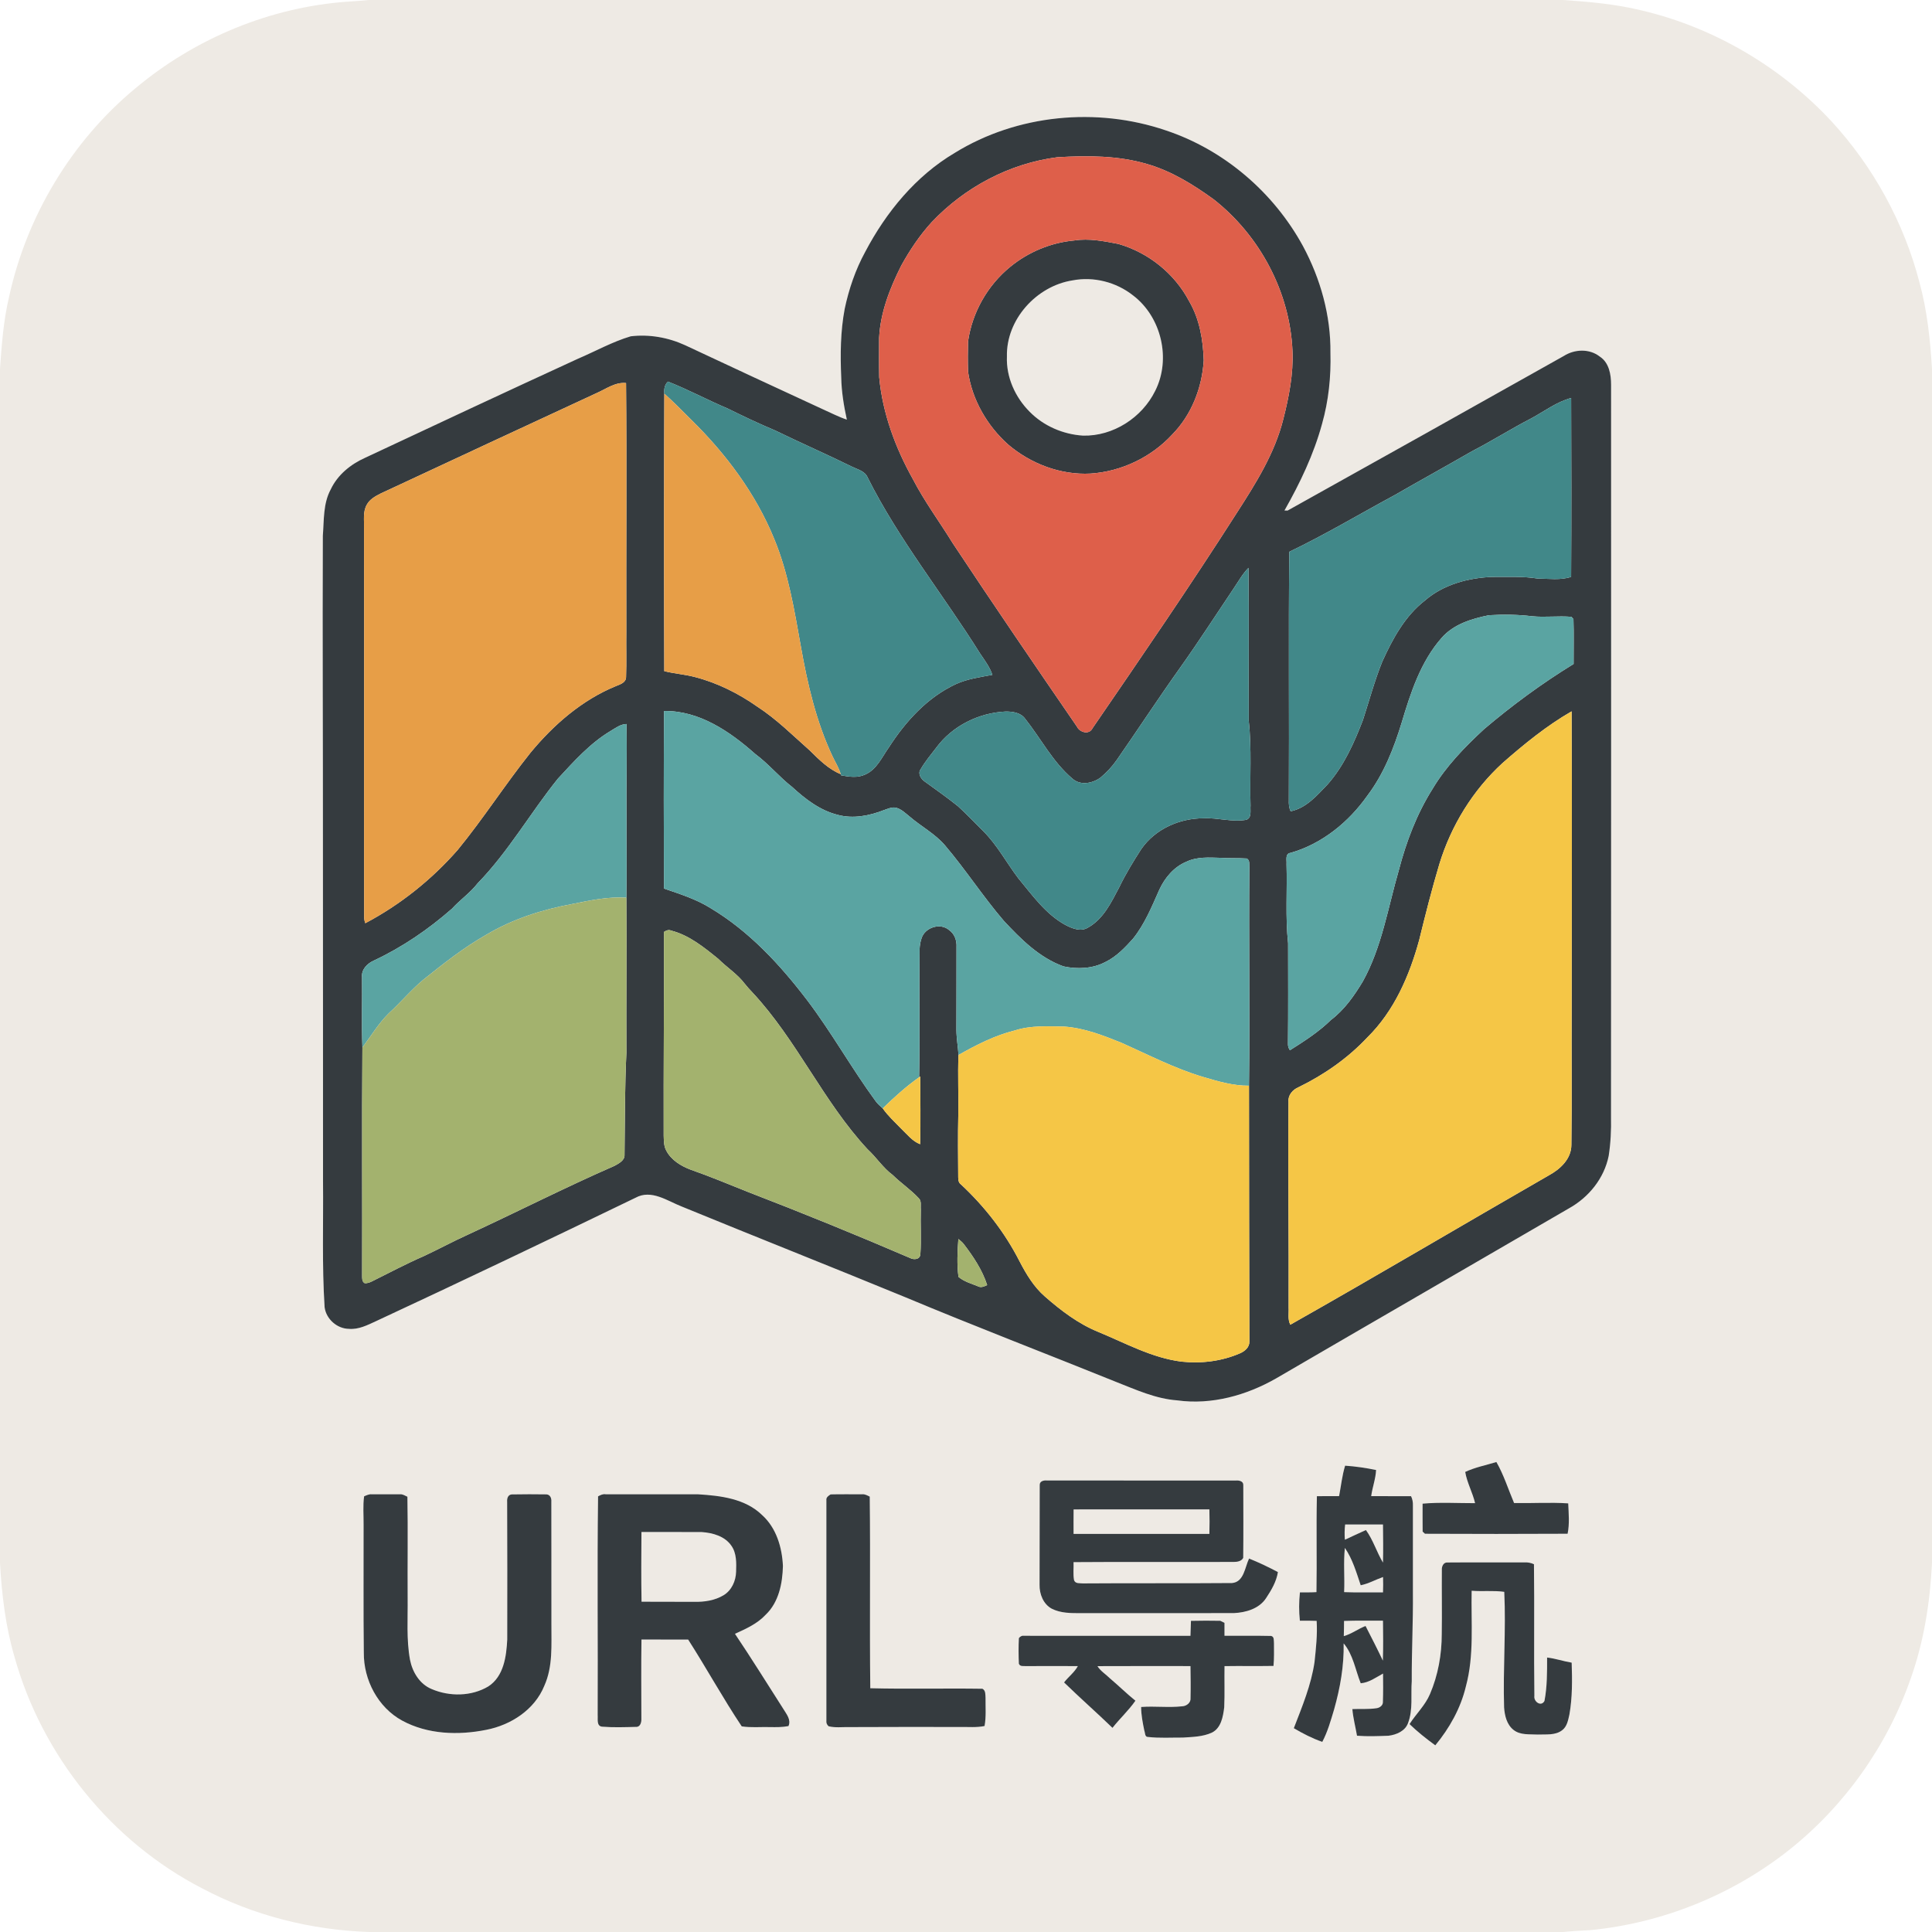<?xml version="1.0" encoding="UTF-8" ?>
<!DOCTYPE svg PUBLIC "-//W3C//DTD SVG 1.1//EN" "http://www.w3.org/Graphics/SVG/1.1/DTD/svg11.dtd">
<svg width="1024pt" height="1024pt" viewBox="0 0 1024 1024" version="1.1" xmlns="http://www.w3.org/2000/svg">
<g id="#eeeae4ff">
<path fill="#eeeae4" opacity="1.00" d=" M 195.50 0.00 L 828.48 0.00 C 842.53 0.95 856.61 2.20 870.32 5.58 C 908.61 14.65 943.93 35.49 970.71 64.28 C 992.90 88.38 1009.14 117.97 1017.36 149.69 C 1021.45 164.64 1023.07 180.08 1024.00 195.50 L 1024.00 828.57 C 1022.96 849.30 1019.71 870.02 1012.72 889.64 C 1000.38 925.15 977.78 957.03 948.36 980.44 C 918.25 1004.32 881.18 1019.28 842.94 1023.01 C 838.12 1023.27 833.30 1023.52 828.50 1024.00 L 195.51 1024.00 C 164.83 1022.94 134.32 1015.28 107.16 1000.88 C 58.97 976.04 22.24 930.40 7.70 878.23 C 2.94 862.07 0.95 845.27 0.00 828.50 L 0.00 195.36 C 0.91 182.74 1.81 170.07 4.73 157.71 C 13.99 114.70 37.86 74.85 71.80 46.78 C 103.50 20.21 143.61 3.59 184.95 0.83 C 188.47 0.63 191.99 0.32 195.50 0.00 M 506.05 81.02 C 485.38 93.25 469.66 112.43 458.58 133.49 C 453.42 142.92 449.93 153.18 447.71 163.67 C 445.45 175.64 445.34 187.90 445.87 200.04 C 446.01 207.58 447.24 215.06 448.85 222.42 C 444.45 220.95 440.34 218.78 436.11 216.91 C 411.75 205.63 387.38 194.38 363.09 182.95 C 354.14 178.85 344.07 177.07 334.28 178.25 C 324.51 181.16 315.55 186.21 306.20 190.19 C 268.57 207.48 231.06 225.03 193.57 242.61 C 185.90 246.03 178.95 251.64 175.31 259.36 C 171.21 266.89 171.77 275.70 171.11 283.98 C 170.89 337.98 171.20 391.99 171.16 446.00 C 171.23 506.00 171.17 566.00 171.21 626.00 C 171.43 648.29 170.62 670.61 172.05 692.87 C 172.87 699.13 178.65 704.26 184.96 704.32 C 190.07 704.76 194.73 702.34 199.22 700.28 C 245.28 678.85 291.12 656.95 336.84 634.84 C 345.24 630.20 353.74 636.56 361.49 639.55 C 400.78 655.68 440.29 671.28 479.57 687.45 C 516.68 702.99 554.26 717.37 591.56 732.45 C 602.05 736.56 612.55 741.40 623.94 742.22 C 642.17 744.76 660.76 739.55 676.54 730.48 C 728.15 700.40 779.89 670.54 831.52 640.49 C 842.06 634.65 850.24 624.56 852.64 612.63 C 853.70 605.81 854.02 598.89 853.87 592.00 C 853.89 462.66 854.00 333.33 853.91 203.99 C 853.92 198.53 852.87 192.22 847.93 189.00 C 842.45 184.68 834.54 185.03 828.81 188.69 C 780.09 216.10 731.29 243.38 682.46 270.60 C 682.04 270.60 681.20 270.58 680.79 270.58 C 689.04 256.06 696.31 240.84 700.71 224.69 C 704.18 212.45 705.51 199.68 705.16 186.99 C 705.39 167.31 699.91 147.76 690.63 130.48 C 675.09 101.96 648.75 79.34 617.85 69.09 C 581.24 56.64 539.09 60.63 506.05 81.02 M 776.59 780.16 C 777.56 785.90 780.51 791.06 781.83 796.71 C 772.56 796.73 763.23 796.14 754.00 796.97 C 754.03 801.91 753.94 806.85 754.03 811.79 C 754.34 812.07 754.95 812.64 755.26 812.93 C 780.46 813.04 805.67 813.06 830.87 812.92 C 831.95 807.63 831.42 802.16 831.19 796.82 C 821.64 796.18 812.06 796.82 802.50 796.65 C 799.41 789.39 797.06 781.75 793.12 774.90 C 787.59 776.60 781.85 777.68 776.59 780.16 M 712.94 776.84 C 711.34 782.09 710.78 787.58 709.75 792.97 C 705.82 793.03 701.90 792.98 697.98 793.00 C 697.59 809.94 698.05 826.91 697.75 843.86 C 694.83 844.04 691.91 843.99 688.99 844.00 C 688.45 848.97 688.42 854.02 688.96 859.00 C 691.92 858.99 694.89 858.98 697.85 859.10 C 698.31 866.39 697.49 873.66 696.73 880.90 C 694.95 893.11 690.16 904.55 685.75 915.98 C 690.55 918.82 695.56 921.40 700.84 923.23 C 703.70 917.82 705.34 911.90 707.09 906.07 C 710.31 894.68 712.41 882.89 712.16 871.02 C 717.20 876.99 718.37 885.08 721.21 892.17 C 725.61 891.82 729.28 889.06 733.04 887.02 C 733.10 891.98 733.14 896.95 732.97 901.93 C 733.13 903.86 731.28 905.20 729.53 905.40 C 725.31 906.03 721.03 905.66 716.78 905.85 C 717.18 910.62 718.43 915.26 719.24 919.97 C 724.79 920.42 730.37 920.18 735.92 919.98 C 740.07 919.48 744.77 917.51 746.28 913.28 C 749.01 906.18 747.70 898.43 748.26 891.02 C 748.18 875.33 749.02 859.67 748.87 843.99 C 748.88 828.65 748.85 813.31 748.87 797.97 C 748.94 796.23 748.63 794.54 747.88 793.00 C 740.84 792.99 733.80 793.03 726.76 792.98 C 727.39 788.31 729.13 783.85 729.35 779.13 C 723.93 778.02 718.45 777.21 712.94 776.84 M 551.07 787.17 C 551.05 804.78 551.02 822.40 550.99 840.01 C 550.90 844.88 552.95 850.18 557.41 852.62 C 562.19 855.07 567.75 855.02 573.00 855.00 C 600.00 854.98 626.99 855.03 653.98 854.98 C 660.34 854.67 667.37 852.67 671.04 847.05 C 673.83 842.83 676.54 838.29 677.32 833.22 C 672.34 830.60 667.26 828.16 662.04 826.06 C 659.79 830.63 659.37 838.52 652.99 839.04 C 626.64 839.26 600.28 839.04 573.93 839.24 C 572.28 839.05 570.01 839.51 569.28 837.57 C 568.67 834.42 569.14 831.16 569.00 827.97 C 597.33 827.75 625.66 827.97 653.99 827.86 C 655.82 827.85 657.98 827.51 658.93 825.72 C 659.07 812.87 658.99 800.00 658.97 787.15 C 659.09 785.02 656.69 784.56 655.05 784.71 C 621.69 784.71 588.32 784.71 554.95 784.69 C 553.23 784.51 550.97 785.00 551.07 787.17 M 192.99 793.08 C 192.29 798.02 192.76 803.03 192.71 808.01 C 192.76 830.68 192.56 853.36 192.83 876.03 C 192.71 890.41 200.35 905.00 213.15 911.95 C 226.66 919.30 242.94 919.82 257.74 916.84 C 270.81 914.30 283.40 906.16 288.51 893.48 C 293.10 883.27 292.21 871.88 292.26 860.99 C 292.23 839.32 292.28 817.64 292.22 795.97 C 292.36 794.20 291.74 792.32 289.77 792.05 C 283.59 791.97 277.40 791.94 271.22 792.07 C 269.20 792.24 268.66 794.24 268.80 795.96 C 268.86 820.30 268.94 844.65 268.85 868.99 C 268.39 877.93 267.02 888.52 258.83 893.83 C 249.90 899.18 238.25 899.30 228.80 895.24 C 222.45 892.65 218.59 886.23 217.31 879.72 C 215.34 868.92 216.20 857.91 216.06 847.00 C 215.94 829.10 216.26 811.19 215.93 793.30 C 214.66 792.73 213.42 791.85 211.97 792.00 C 206.98 792.00 201.99 791.99 197.01 792.00 C 195.57 791.87 194.27 792.54 192.99 793.08 M 316.99 793.10 C 316.47 831.74 316.97 870.40 316.78 909.04 C 316.97 911.14 316.08 914.75 319.04 915.17 C 325.01 915.66 331.05 915.43 337.04 915.29 C 339.38 915.46 340.03 912.84 339.94 911.00 C 339.93 896.99 339.78 882.98 339.99 868.98 C 348.24 869.03 356.49 868.97 364.74 869.01 C 374.46 884.18 383.13 900.03 393.13 915.01 C 398.05 915.77 403.03 915.26 407.99 915.39 C 411.30 915.46 414.64 915.49 417.91 914.86 C 419.41 911.50 416.87 908.55 415.23 905.84 C 406.71 892.52 398.37 879.08 389.55 865.96 C 395.37 863.29 401.41 860.63 405.84 855.83 C 412.78 849.22 414.75 839.22 414.97 830.01 C 414.52 820.16 411.49 809.84 403.96 803.04 C 395.02 794.28 381.90 792.74 370.01 792.01 C 353.67 791.98 337.34 792.02 321.00 791.99 C 319.52 791.74 318.24 792.43 316.99 793.10 M 440.26 792.06 C 439.20 792.70 437.77 793.64 438.00 795.10 C 438.00 834.05 438.00 873.01 438.00 911.96 C 437.86 913.16 438.26 914.16 439.19 914.96 C 442.72 915.84 446.41 915.31 450.01 915.40 C 469.67 915.28 489.33 915.34 509.00 915.34 C 513.28 915.27 517.61 915.72 521.84 914.82 C 522.74 909.90 522.30 904.89 522.36 899.94 C 522.23 898.20 522.51 896.02 520.71 895.07 C 500.90 894.78 481.07 895.30 461.27 894.80 C 460.86 860.96 461.39 827.09 460.98 793.24 C 459.70 792.63 458.43 791.84 456.97 792.00 C 451.40 792.03 445.82 791.92 440.26 792.06 M 764.21 832.07 C 764.11 843.39 764.34 854.72 764.16 866.04 C 764.17 876.91 762.21 887.87 757.92 897.89 C 755.38 903.89 750.53 908.39 747.08 913.81 C 751.34 917.90 755.96 921.60 760.74 925.06 C 768.26 915.96 774.17 905.45 776.93 893.91 C 781.44 877.35 779.64 860.08 780.01 843.14 C 785.75 843.60 791.61 842.90 797.29 843.71 C 798.26 864.05 796.58 884.53 797.20 904.93 C 797.50 909.26 798.58 913.99 802.15 916.85 C 805.76 919.76 810.67 919.10 814.99 919.35 C 819.35 919.15 824.31 919.91 828.00 917.04 C 830.57 915.11 831.14 911.71 831.81 908.77 C 833.42 899.70 833.32 890.40 833.02 881.24 C 828.63 880.52 824.42 879.02 820.00 878.53 C 820.00 886.20 820.05 893.98 818.60 901.55 C 816.79 904.84 812.78 901.85 813.25 898.89 C 812.94 875.62 813.33 852.34 813.03 829.07 C 811.46 828.34 809.76 827.99 808.04 828.11 C 794.42 828.16 780.79 828.03 767.17 828.15 C 765.06 828.00 764.08 830.28 764.21 832.07 M 631.23 859.08 C 631.12 861.71 631.06 864.36 630.97 867.01 C 601.66 866.99 572.35 867.00 543.05 867.00 C 541.79 866.81 540.79 867.22 540.03 868.24 C 539.79 872.75 539.84 877.29 540.02 881.81 C 540.66 883.48 542.59 882.94 543.98 883.07 C 553.08 883.05 562.18 883.00 571.28 883.07 C 569.47 886.42 566.27 888.72 563.98 891.73 C 572.39 899.91 581.20 907.65 589.64 915.80 C 593.52 910.85 598.21 906.59 601.80 901.41 C 597.16 897.68 592.92 893.47 588.36 889.63 C 586.16 887.42 583.34 885.77 581.67 883.09 C 598.10 883.01 614.54 883.06 630.98 883.06 C 631.07 888.70 631.14 894.35 631.01 900.00 C 631.27 902.45 628.87 904.30 626.59 904.37 C 619.35 905.19 612.07 904.18 604.83 904.74 C 604.82 908.99 605.69 913.17 606.53 917.33 C 606.99 918.40 606.73 920.65 608.41 920.62 C 614.57 921.32 620.81 920.91 627.00 920.95 C 632.13 920.61 637.52 920.52 642.28 918.35 C 647.23 915.92 648.25 909.85 648.86 904.92 C 649.18 897.65 648.89 890.36 649.02 883.08 C 657.67 882.94 666.33 883.13 674.98 882.98 C 675.38 878.99 675.22 874.97 675.23 870.97 C 675.08 869.62 675.50 867.48 673.73 867.08 C 665.49 866.89 657.24 867.05 649.00 867.00 C 648.99 864.71 648.99 862.42 649.00 860.15 C 648.44 859.87 647.33 859.33 646.77 859.05 C 641.59 858.95 636.40 858.96 631.23 859.08 Z" />
<path fill="#eeeae4" opacity="1.00" d=" M 568.47 148.61 C 579.65 146.45 591.60 149.51 600.52 156.56 C 615.57 167.97 620.83 190.33 612.26 207.20 C 605.27 221.39 589.96 231.27 574.03 230.89 C 563.50 230.23 553.17 225.80 545.75 218.25 C 538.10 210.60 533.25 199.92 533.69 188.99 C 533.22 169.38 549.35 151.59 568.47 148.61 Z" />
<path fill="#eeeae4" opacity="1.00" d=" M 569.03 800.02 C 593.02 799.97 617.01 800.01 641.00 800.00 C 641.12 804.33 641.13 808.66 641.00 813.00 C 617.00 813.00 593.00 813.00 569.01 813.00 C 569.00 808.67 568.98 804.34 569.03 800.02 Z" />
<path fill="#eeeae4" opacity="1.00" d=" M 712.95 808.00 C 719.64 808.00 726.32 808.00 733.01 808.00 C 733.07 814.73 733.20 821.48 733.00 828.21 C 729.68 822.65 727.81 816.25 723.97 810.95 C 720.21 812.59 716.55 814.41 712.81 816.09 C 712.59 813.39 712.63 810.68 712.95 808.00 Z" />
<path fill="#eeeae4" opacity="1.00" d=" M 339.98 812.00 C 350.65 812.02 361.32 811.95 371.99 812.03 C 377.79 812.43 384.21 814.22 387.66 819.29 C 390.47 823.29 390.29 828.39 390.14 833.06 C 390.03 837.93 387.76 842.97 383.47 845.53 C 378.85 848.30 373.31 849.11 368.00 849.00 C 358.68 848.98 349.35 848.95 340.03 848.94 C 339.81 836.63 339.89 824.31 339.98 812.00 Z" />
<path fill="#eeeae4" opacity="1.00" d=" M 712.42 843.86 C 712.78 836.05 711.98 828.17 712.81 820.42 C 716.90 826.39 718.92 833.43 721.20 840.22 C 725.36 839.40 729.06 837.24 733.04 835.86 C 733.14 838.57 733.12 841.28 733.02 844.00 C 726.15 843.93 719.28 844.14 712.42 843.86 Z" />
<path fill="#eeeae4" opacity="1.00" d=" M 712.37 859.13 C 719.24 858.86 726.12 859.05 733.01 859.00 C 733.09 866.05 733.19 873.12 732.94 880.17 C 730.03 873.98 726.89 867.90 723.77 861.81 C 719.80 863.34 716.36 866.02 712.24 867.18 C 712.31 864.49 712.38 861.81 712.37 859.13 Z" />
</g>
<g id="#353b3fff">
<path fill="#353b3f" opacity="1.00" d=" M 506.05 81.02 C 539.09 60.63 581.24 56.64 617.85 69.09 C 648.75 79.34 675.09 101.96 690.63 130.48 C 699.91 147.76 705.39 167.31 705.16 186.99 C 705.51 199.68 704.18 212.45 700.71 224.69 C 696.31 240.84 689.04 256.06 680.79 270.58 C 681.20 270.58 682.04 270.60 682.46 270.60 C 731.29 243.38 780.09 216.10 828.81 188.69 C 834.54 185.03 842.45 184.68 847.93 189.00 C 852.87 192.22 853.92 198.53 853.91 203.99 C 854.00 333.33 853.89 462.66 853.87 592.00 C 854.02 598.89 853.70 605.81 852.64 612.63 C 850.24 624.56 842.06 634.65 831.52 640.49 C 779.89 670.54 728.15 700.40 676.54 730.48 C 660.76 739.55 642.17 744.76 623.94 742.22 C 612.55 741.40 602.05 736.56 591.56 732.45 C 554.26 717.37 516.68 702.99 479.57 687.45 C 440.29 671.28 400.78 655.68 361.49 639.55 C 353.74 636.56 345.24 630.20 336.84 634.84 C 291.12 656.95 245.28 678.85 199.22 700.28 C 194.73 702.34 190.07 704.76 184.96 704.32 C 178.65 704.26 172.87 699.13 172.05 692.87 C 170.62 670.61 171.43 648.29 171.21 626.00 C 171.17 566.00 171.23 506.00 171.16 446.00 C 171.20 391.99 170.89 337.98 171.11 283.98 C 171.77 275.70 171.21 266.89 175.31 259.36 C 178.95 251.64 185.90 246.03 193.57 242.61 C 231.06 225.03 268.57 207.48 306.20 190.19 C 315.55 186.21 324.51 181.16 334.28 178.25 C 344.07 177.07 354.14 178.85 363.09 182.95 C 387.38 194.38 411.75 205.63 436.11 216.91 C 440.34 218.78 444.45 220.95 448.85 222.42 C 447.24 215.06 446.01 207.58 445.87 200.04 C 445.34 187.90 445.45 175.64 447.71 163.67 C 449.93 153.18 453.42 142.92 458.58 133.49 C 469.66 112.43 485.38 93.25 506.05 81.02 M 560.41 83.34 C 535.07 86.58 511.27 99.26 493.79 117.78 C 487.46 124.72 482.20 132.57 477.67 140.79 C 471.66 152.73 466.66 165.52 465.95 179.01 C 465.95 185.99 465.86 192.98 466.00 199.96 C 467.77 219.08 474.59 237.43 483.93 254.10 C 490.05 265.91 498.02 276.61 504.97 287.92 C 526.58 320.55 548.65 352.87 570.80 385.13 C 572.28 388.27 577.31 389.58 579.05 386.00 C 605.00 348.17 630.96 310.34 655.64 271.68 C 665.64 256.17 675.69 240.21 680.19 222.10 C 683.18 210.33 685.57 198.21 685.04 186.01 C 683.74 154.84 667.74 124.86 643.28 105.66 C 632.47 97.84 620.89 90.65 607.98 86.93 C 592.56 82.38 576.30 82.41 560.41 83.34 M 354.04 202.26 C 352.22 203.91 351.90 206.30 352.11 208.64 C 351.92 257.66 351.92 306.70 352.08 355.72 C 357.40 357.07 362.90 357.41 368.20 358.82 C 380.18 361.89 391.40 367.51 401.49 374.61 C 411.64 381.20 420.20 389.80 429.22 397.78 C 434.12 402.61 439.11 407.69 445.60 410.32 L 445.80 410.95 C 450.03 411.72 454.59 412.44 458.62 410.49 C 464.72 407.83 467.44 401.29 471.09 396.17 C 479.99 382.35 491.54 369.59 506.68 362.58 C 512.78 359.79 519.46 358.93 525.99 357.68 C 524.59 353.53 521.91 350.02 519.50 346.43 C 499.92 315.11 476.45 286.17 459.84 253.03 C 458.43 249.67 454.62 248.86 451.67 247.40 C 438.20 240.78 424.44 234.77 410.94 228.20 C 402.37 224.60 393.97 220.62 385.63 216.50 C 374.99 212.01 364.79 206.48 354.04 202.26 M 316.30 208.30 C 278.08 226.03 239.86 243.76 201.69 261.60 C 198.92 263.02 195.96 264.62 194.43 267.47 C 192.24 271.28 193.08 275.82 192.95 280.00 C 193.10 348.68 192.90 417.35 193.01 486.02 C 193.01 487.15 193.22 488.25 193.62 489.32 C 212.14 479.53 228.77 466.25 242.57 450.50 C 256.16 433.92 267.72 415.81 281.09 399.06 C 293.38 384.14 308.51 370.96 326.57 363.60 C 328.79 362.71 331.83 361.75 331.83 358.83 C 332.12 350.89 331.85 342.94 331.96 335.00 C 331.84 291.01 332.23 247.01 331.82 203.03 C 326.11 202.44 321.28 206.12 316.30 208.30 M 811.65 221.72 C 800.95 227.22 790.79 233.71 780.09 239.21 C 766.55 247.02 752.85 254.56 739.30 262.36 C 720.66 272.41 702.47 283.31 683.35 292.46 C 682.89 336.31 683.36 380.18 683.11 424.04 C 683.03 426.07 683.16 428.14 684.08 430.00 C 692.43 428.28 698.07 421.54 703.69 415.71 C 712.37 405.86 717.74 393.69 722.41 381.56 C 725.75 371.26 728.56 360.76 732.62 350.70 C 738.07 338.66 744.63 326.50 755.27 318.26 C 765.06 309.77 778.25 306.26 790.98 305.77 C 799.00 305.84 807.07 305.36 815.03 306.65 C 820.90 306.68 827.05 307.65 832.73 305.75 C 832.91 274.15 832.86 242.54 832.74 210.94 C 825.03 213.00 818.59 217.99 811.65 221.72 M 653.90 311.83 C 644.39 325.98 635.17 340.32 625.27 354.21 C 613.87 370.23 603.11 386.67 591.90 402.82 C 589.45 406.34 586.48 409.48 583.20 412.22 C 578.96 415.25 572.57 416.49 568.38 412.68 C 557.92 403.84 551.64 391.33 543.20 380.76 C 540.83 377.66 536.63 377.10 532.99 377.13 C 518.78 377.79 504.76 384.74 496.26 396.25 C 493.35 400.02 490.29 403.71 487.89 407.84 C 486.39 409.97 488.07 412.72 489.89 414.06 C 495.88 418.39 501.94 422.65 507.71 427.28 C 512.43 431.56 516.79 436.21 521.32 440.69 C 528.60 448.02 533.47 457.22 539.65 465.41 C 547.16 474.45 554.13 484.45 564.67 490.24 C 568.29 492.12 572.85 494.03 576.71 491.61 C 584.86 487.05 589.02 478.22 593.20 470.30 C 596.60 463.25 600.69 456.55 604.93 449.98 C 612.31 439.36 625.23 433.65 637.99 433.71 C 645.54 433.32 653.05 435.87 660.58 434.51 C 663.62 433.40 662.56 429.50 662.81 427.02 C 662.36 412.02 663.53 396.96 661.85 382.03 C 661.72 355.01 662.00 327.97 661.72 300.96 C 658.57 304.17 656.41 308.14 653.90 311.83 M 764.10 338.08 C 752.96 350.72 747.66 367.16 742.92 383.02 C 738.74 396.69 733.41 410.25 724.72 421.73 C 714.84 435.74 700.73 447.25 684.08 452.03 C 680.99 452.39 682.06 455.84 681.88 457.99 C 682.31 471.98 681.21 486.02 682.72 499.96 C 682.74 517.66 682.83 535.37 682.65 553.07 C 682.58 554.37 682.93 555.57 683.69 556.65 C 691.33 551.84 699.01 546.89 705.48 540.55 C 712.57 535.19 717.76 527.77 722.30 520.22 C 732.44 501.97 735.64 481.09 741.39 461.28 C 745.32 446.19 750.91 431.42 759.25 418.18 C 766.42 406.13 776.28 396.02 786.50 386.54 C 801.45 373.83 817.32 362.19 834.04 351.92 C 834.00 344.00 834.23 336.06 833.96 328.15 C 833.69 327.85 833.15 327.24 832.87 326.93 C 825.95 326.34 818.98 327.30 812.06 326.62 C 804.46 325.71 796.77 325.62 789.15 326.08 C 780.03 327.92 770.44 330.82 764.10 338.08 M 351.95 376.86 C 351.78 408.22 351.77 439.59 351.92 470.95 C 360.38 473.86 369.01 476.55 376.65 481.35 C 397.08 493.56 413.51 511.35 427.82 530.13 C 440.88 547.37 451.42 566.34 464.21 583.77 C 465.26 585.16 466.58 586.31 467.88 587.47 C 470.68 591.49 474.33 594.78 477.71 598.29 C 480.83 601.24 483.57 604.89 487.71 606.46 C 487.99 594.49 487.78 582.52 487.77 570.56 L 487.15 570.99 C 487.58 548.35 487.11 525.68 487.40 503.03 C 487.49 501.13 487.79 499.23 488.40 497.43 C 490.11 491.60 498.38 488.87 503.06 492.96 C 505.95 494.97 507.17 498.53 506.97 501.95 C 506.94 516.63 506.98 531.32 506.92 546.00 C 506.95 550.42 507.77 554.77 508.02 559.18 C 507.58 569.77 508.12 580.39 507.91 591.00 C 507.66 602.02 507.79 613.04 507.87 624.06 C 507.90 625.41 508.06 626.90 509.29 627.74 C 521.84 639.44 532.58 653.18 540.37 668.50 C 543.91 675.32 547.96 682.08 553.82 687.18 C 562.36 694.65 571.54 701.65 582.13 705.95 C 596.55 711.90 610.58 719.73 626.28 721.70 C 636.75 722.81 647.54 721.50 657.23 717.28 C 659.79 716.20 662.32 714.03 662.20 711.00 C 662.08 665.82 662.00 620.64 661.99 575.45 C 662.48 536.96 661.83 498.45 662.19 459.96 C 662.01 458.27 662.62 456.06 660.86 455.03 C 656.25 454.73 651.62 454.98 647.01 454.67 C 640.92 454.51 634.48 454.01 628.83 456.73 C 622.25 459.44 617.41 465.20 614.48 471.54 C 610.49 480.52 606.72 489.80 600.52 497.53 C 596.25 502.26 591.73 507.04 585.92 509.86 C 579.17 513.46 571.04 513.79 563.69 512.21 C 550.90 507.62 541.06 497.74 531.99 488.01 C 521.01 475.18 511.82 460.96 500.89 448.10 C 495.58 441.88 488.23 438.06 482.11 432.78 C 479.82 430.97 477.65 428.72 474.70 428.07 C 472.55 427.70 470.50 428.71 468.52 429.37 C 460.82 432.38 452.21 434.09 444.07 431.90 C 434.68 429.58 426.87 423.55 419.88 417.14 C 412.96 411.75 407.40 404.88 400.34 399.66 C 386.92 387.76 370.62 376.55 351.95 376.86 M 796.42 404.39 C 780.67 418.79 769.14 437.56 762.90 457.94 C 758.91 471.26 755.51 484.74 752.20 498.24 C 747.04 517.13 738.93 535.85 724.79 549.79 C 714.43 560.83 701.85 569.62 688.27 576.23 C 685.18 577.52 682.59 580.44 682.93 583.97 C 682.63 620.31 683.15 656.66 683.00 693.00 C 683.18 696.04 682.42 699.30 683.90 702.12 C 729.80 676.18 775.16 649.27 820.87 622.99 C 826.94 619.70 832.81 614.30 832.86 606.87 C 833.21 582.58 832.89 558.29 833.02 534.00 C 833.08 481.68 833.24 429.35 832.98 377.03 C 819.76 384.65 807.86 394.36 796.42 404.39 M 323.56 387.47 C 312.69 393.97 304.21 403.52 295.70 412.71 C 281.09 430.85 269.49 451.38 253.17 468.15 C 249.26 473.23 243.89 476.86 239.59 481.59 C 227.11 492.56 213.25 502.04 198.18 509.10 C 194.69 510.63 191.45 513.83 191.89 517.95 C 192.04 530.36 191.63 542.79 192.08 555.19 C 191.75 595.46 192.07 635.74 191.93 676.01 C 191.95 677.47 191.79 679.16 193.21 680.09 C 194.57 680.29 195.87 679.75 197.07 679.20 C 206.25 674.65 215.29 669.82 224.69 665.74 C 232.58 662.06 240.23 657.89 248.17 654.31 C 274.11 642.34 299.58 629.33 325.77 617.89 C 328.03 616.63 331.19 615.05 331.01 612.03 C 331.23 594.02 331.13 575.99 332.01 558.00 C 331.88 530.59 332.19 503.19 331.99 475.78 C 332.28 461.53 331.97 447.26 332.06 433.00 C 331.88 416.58 332.38 400.15 332.06 383.74 C 328.83 383.83 326.22 385.90 323.56 387.47 M 351.91 493.95 C 352.02 529.95 351.66 565.96 351.77 601.97 C 351.88 604.59 351.80 607.39 353.10 609.78 C 355.71 614.87 360.91 618.01 366.10 619.97 C 376.33 623.52 386.30 627.74 396.36 631.73 C 425.26 642.87 453.95 654.54 482.39 666.78 C 484.46 667.87 487.63 667.58 487.82 664.73 C 488.36 656.84 487.80 648.89 488.05 640.98 C 487.84 639.00 488.56 636.57 486.92 635.05 C 482.74 630.55 477.56 627.11 473.18 622.80 C 467.99 618.99 464.55 613.45 459.84 609.14 C 436.33 583.86 422.42 551.35 398.87 526.09 C 397.40 524.58 396.02 523.00 394.70 521.37 C 390.81 516.22 385.26 512.77 380.74 508.25 C 373.17 502.12 365.29 495.64 355.64 493.20 C 354.32 492.62 353.01 493.23 351.91 493.95 M 507.95 656.70 C 507.46 663.35 507.13 670.14 508.01 676.77 C 510.96 679.30 514.85 680.33 518.39 681.79 C 520.02 682.64 521.71 681.83 523.22 681.11 C 520.61 673.06 515.86 665.96 510.75 659.30 C 509.95 658.29 508.93 657.49 507.95 656.70 Z" />
<path fill="#353b3f" opacity="1.00" d=" M 569.42 127.45 C 577.23 126.22 585.11 127.83 592.77 129.29 C 608.67 133.87 622.57 145.00 630.28 159.68 C 635.81 169.14 637.67 180.19 638.00 191.00 C 637.14 205.48 631.55 219.87 621.30 230.30 C 610.19 242.35 594.39 249.91 578.04 251.00 C 562.20 251.87 546.36 245.83 534.36 235.63 C 523.19 225.64 515.23 211.90 513.09 197.00 C 512.92 191.67 512.93 186.33 513.08 181.00 C 515.27 165.63 523.38 151.28 535.41 141.46 C 545.03 133.56 557.01 128.58 569.42 127.45 M 568.47 148.61 C 549.35 151.59 533.22 169.38 533.69 188.99 C 533.25 199.92 538.10 210.60 545.75 218.25 C 553.17 225.80 563.50 230.23 574.03 230.89 C 589.96 231.27 605.27 221.39 612.26 207.20 C 620.83 190.33 615.57 167.97 600.52 156.56 C 591.60 149.51 579.65 146.45 568.47 148.61 Z" />
<path fill="#353b3f" opacity="1.00" d=" M 776.59 780.16 C 781.85 777.68 787.59 776.60 793.12 774.90 C 797.06 781.75 799.41 789.39 802.50 796.65 C 812.06 796.82 821.64 796.18 831.19 796.82 C 831.42 802.16 831.95 807.63 830.87 812.92 C 805.67 813.06 780.46 813.04 755.26 812.93 C 754.95 812.64 754.34 812.07 754.03 811.79 C 753.94 806.85 754.03 801.91 754.00 796.97 C 763.23 796.14 772.56 796.73 781.83 796.71 C 780.51 791.06 777.56 785.90 776.59 780.16 Z" />
<path fill="#353b3f" opacity="1.00" d=" M 712.94 776.84 C 718.45 777.21 723.93 778.02 729.35 779.13 C 729.13 783.85 727.39 788.31 726.76 792.98 C 733.80 793.03 740.84 792.99 747.88 793.00 C 748.63 794.54 748.94 796.23 748.87 797.97 C 748.85 813.31 748.88 828.65 748.87 843.99 C 749.02 859.67 748.18 875.33 748.26 891.02 C 747.70 898.43 749.01 906.18 746.28 913.28 C 744.77 917.51 740.07 919.48 735.92 919.98 C 730.37 920.18 724.79 920.42 719.24 919.97 C 718.43 915.26 717.18 910.62 716.78 905.85 C 721.03 905.66 725.31 906.03 729.53 905.40 C 731.28 905.20 733.13 903.86 732.97 901.93 C 733.14 896.95 733.10 891.98 733.04 887.02 C 729.28 889.06 725.61 891.82 721.21 892.17 C 718.37 885.08 717.20 876.99 712.16 871.02 C 712.41 882.89 710.31 894.68 707.09 906.07 C 705.34 911.90 703.70 917.82 700.84 923.23 C 695.56 921.40 690.55 918.82 685.75 915.98 C 690.16 904.55 694.95 893.11 696.73 880.90 C 697.49 873.66 698.31 866.39 697.85 859.10 C 694.89 858.98 691.92 858.99 688.96 859.00 C 688.42 854.02 688.45 848.97 688.99 844.00 C 691.91 843.99 694.83 844.04 697.75 843.86 C 698.05 826.91 697.59 809.94 697.98 793.00 C 701.90 792.98 705.82 793.03 709.75 792.97 C 710.78 787.58 711.34 782.09 712.94 776.84 M 712.95 808.00 C 712.63 810.68 712.59 813.39 712.81 816.09 C 716.55 814.41 720.21 812.59 723.97 810.95 C 727.81 816.25 729.68 822.65 733.00 828.21 C 733.20 821.48 733.07 814.73 733.01 808.00 C 726.32 808.00 719.64 808.00 712.95 808.00 M 712.42 843.86 C 719.28 844.14 726.15 843.93 733.02 844.00 C 733.12 841.28 733.14 838.57 733.04 835.86 C 729.06 837.24 725.36 839.40 721.20 840.22 C 718.92 833.43 716.90 826.39 712.81 820.42 C 711.98 828.17 712.78 836.05 712.42 843.86 M 712.37 859.13 C 712.38 861.81 712.31 864.49 712.24 867.18 C 716.36 866.02 719.80 863.34 723.77 861.81 C 726.89 867.90 730.03 873.98 732.94 880.17 C 733.19 873.12 733.09 866.05 733.01 859.00 C 726.12 859.05 719.24 858.86 712.37 859.13 Z" />
<path fill="#353b3f" opacity="1.00" d=" M 551.07 787.17 C 550.97 785.00 553.23 784.51 554.95 784.69 C 588.32 784.71 621.69 784.71 655.05 784.71 C 656.69 784.56 659.09 785.02 658.97 787.15 C 658.99 800.00 659.07 812.87 658.93 825.72 C 657.98 827.51 655.82 827.85 653.99 827.86 C 625.66 827.97 597.33 827.75 569.00 827.97 C 569.14 831.16 568.67 834.42 569.28 837.57 C 570.01 839.51 572.28 839.05 573.93 839.24 C 600.28 839.04 626.64 839.26 652.99 839.04 C 659.37 838.52 659.79 830.63 662.04 826.06 C 667.26 828.16 672.34 830.60 677.32 833.22 C 676.54 838.29 673.83 842.83 671.04 847.05 C 667.37 852.67 660.34 854.67 653.98 854.98 C 626.99 855.03 600.00 854.98 573.00 855.00 C 567.75 855.02 562.19 855.07 557.41 852.62 C 552.95 850.18 550.90 844.88 550.99 840.01 C 551.02 822.40 551.05 804.78 551.07 787.17 M 569.03 800.02 C 568.98 804.34 569.00 808.67 569.01 813.00 C 593.00 813.00 617.00 813.00 641.00 813.00 C 641.13 808.66 641.12 804.33 641.00 800.00 C 617.01 800.01 593.02 799.97 569.03 800.02 Z" />
<path fill="#353b3f" opacity="1.00" d=" M 192.99 793.08 C 194.27 792.54 195.57 791.87 197.01 792.00 C 201.99 791.99 206.98 792.00 211.97 792.00 C 213.42 791.85 214.66 792.73 215.93 793.30 C 216.26 811.19 215.94 829.10 216.06 847.00 C 216.20 857.91 215.34 868.92 217.31 879.72 C 218.59 886.23 222.45 892.65 228.80 895.24 C 238.25 899.30 249.90 899.18 258.83 893.83 C 267.02 888.52 268.39 877.93 268.85 868.99 C 268.94 844.65 268.86 820.30 268.80 795.96 C 268.66 794.24 269.20 792.24 271.22 792.07 C 277.40 791.94 283.59 791.97 289.77 792.05 C 291.74 792.32 292.36 794.20 292.22 795.97 C 292.28 817.64 292.23 839.32 292.26 860.99 C 292.21 871.88 293.10 883.27 288.51 893.48 C 283.40 906.16 270.81 914.30 257.74 916.84 C 242.94 919.82 226.66 919.30 213.15 911.95 C 200.35 905.00 192.71 890.41 192.83 876.03 C 192.56 853.36 192.76 830.68 192.71 808.01 C 192.76 803.03 192.29 798.02 192.99 793.08 Z" />
<path fill="#353b3f" opacity="1.00" d=" M 316.99 793.10 C 318.24 792.43 319.52 791.74 321.00 791.99 C 337.34 792.02 353.67 791.98 370.01 792.01 C 381.90 792.74 395.02 794.28 403.96 803.04 C 411.49 809.84 414.52 820.16 414.97 830.01 C 414.75 839.22 412.78 849.22 405.84 855.83 C 401.41 860.63 395.37 863.29 389.55 865.96 C 398.37 879.08 406.71 892.52 415.23 905.84 C 416.87 908.55 419.41 911.50 417.91 914.86 C 414.64 915.49 411.30 915.46 407.99 915.39 C 403.03 915.26 398.05 915.77 393.13 915.01 C 383.13 900.03 374.46 884.18 364.74 869.01 C 356.49 868.97 348.24 869.03 339.99 868.98 C 339.78 882.98 339.93 896.99 339.94 911.00 C 340.03 912.84 339.38 915.46 337.04 915.29 C 331.05 915.43 325.01 915.66 319.04 915.17 C 316.08 914.75 316.97 911.14 316.78 909.04 C 316.97 870.40 316.47 831.74 316.99 793.10 M 339.98 812.00 C 339.89 824.31 339.81 836.63 340.03 848.94 C 349.35 848.95 358.68 848.98 368.00 849.00 C 373.31 849.11 378.85 848.30 383.47 845.53 C 387.76 842.97 390.03 837.93 390.14 833.06 C 390.29 828.39 390.47 823.29 387.66 819.29 C 384.21 814.22 377.79 812.43 371.99 812.03 C 361.32 811.95 350.65 812.02 339.98 812.00 Z" />
<path fill="#353b3f" opacity="1.00" d=" M 440.26 792.06 C 445.82 791.92 451.40 792.03 456.97 792.00 C 458.43 791.84 459.70 792.63 460.98 793.24 C 461.39 827.09 460.86 860.96 461.27 894.80 C 481.07 895.30 500.90 894.78 520.71 895.07 C 522.51 896.02 522.23 898.20 522.36 899.94 C 522.30 904.89 522.74 909.90 521.84 914.82 C 517.61 915.72 513.28 915.27 509.00 915.34 C 489.33 915.34 469.67 915.28 450.01 915.40 C 446.41 915.31 442.72 915.84 439.19 914.96 C 438.26 914.16 437.86 913.16 438.00 911.96 C 438.00 873.01 438.00 834.05 438.00 795.10 C 437.77 793.64 439.20 792.70 440.26 792.06 Z" />
<path fill="#353b3f" opacity="1.00" d=" M 764.21 832.07 C 764.08 830.28 765.06 828.00 767.17 828.15 C 780.79 828.03 794.42 828.16 808.04 828.11 C 809.76 827.99 811.46 828.34 813.03 829.07 C 813.33 852.34 812.94 875.62 813.25 898.89 C 812.78 901.85 816.79 904.84 818.60 901.55 C 820.05 893.98 820.00 886.20 820.00 878.53 C 824.42 879.02 828.63 880.52 833.02 881.24 C 833.32 890.40 833.42 899.70 831.81 908.77 C 831.14 911.71 830.57 915.11 828.00 917.04 C 824.31 919.91 819.35 919.15 814.99 919.35 C 810.67 919.10 805.76 919.76 802.15 916.85 C 798.58 913.99 797.50 909.26 797.20 904.93 C 796.58 884.53 798.26 864.05 797.29 843.71 C 791.61 842.90 785.75 843.60 780.01 843.14 C 779.64 860.08 781.44 877.35 776.93 893.91 C 774.17 905.45 768.26 915.96 760.74 925.06 C 755.96 921.60 751.34 917.90 747.08 913.81 C 750.53 908.39 755.38 903.89 757.92 897.89 C 762.21 887.87 764.17 876.91 764.16 866.04 C 764.34 854.72 764.11 843.39 764.21 832.07 Z" />
<path fill="#353b3f" opacity="1.00" d=" M 631.23 859.08 C 636.40 858.96 641.59 858.95 646.77 859.05 C 647.33 859.33 648.44 859.87 649.00 860.15 C 648.99 862.42 648.99 864.71 649.00 867.00 C 657.24 867.05 665.49 866.89 673.73 867.08 C 675.50 867.48 675.08 869.62 675.23 870.97 C 675.22 874.97 675.38 878.99 674.98 882.98 C 666.33 883.13 657.67 882.94 649.02 883.08 C 648.89 890.36 649.18 897.65 648.86 904.92 C 648.25 909.85 647.23 915.92 642.28 918.35 C 637.52 920.52 632.13 920.61 627.00 920.95 C 620.81 920.91 614.57 921.32 608.41 920.62 C 606.73 920.65 606.99 918.40 606.53 917.33 C 605.69 913.17 604.82 908.99 604.83 904.74 C 612.07 904.18 619.35 905.19 626.59 904.37 C 628.87 904.30 631.27 902.45 631.01 900.00 C 631.14 894.35 631.07 888.70 630.98 883.06 C 614.54 883.06 598.10 883.01 581.67 883.09 C 583.34 885.77 586.16 887.42 588.36 889.63 C 592.92 893.47 597.16 897.68 601.80 901.41 C 598.21 906.59 593.52 910.85 589.64 915.80 C 581.20 907.65 572.39 899.91 563.98 891.73 C 566.27 888.72 569.47 886.42 571.28 883.07 C 562.18 883.00 553.08 883.05 543.98 883.07 C 542.59 882.94 540.66 883.48 540.02 881.81 C 539.84 877.29 539.79 872.75 540.03 868.24 C 540.79 867.22 541.79 866.81 543.05 867.00 C 572.35 867.00 601.66 866.99 630.97 867.01 C 631.06 864.36 631.12 861.71 631.23 859.08 Z" />
</g>
<g id="#de5f4aff">
<path fill="#de5f4a" opacity="1.00" d=" M 560.41 83.34 C 576.30 82.41 592.56 82.38 607.98 86.93 C 620.89 90.65 632.47 97.84 643.28 105.66 C 667.74 124.86 683.74 154.84 685.04 186.01 C 685.57 198.21 683.18 210.33 680.19 222.10 C 675.69 240.21 665.64 256.17 655.64 271.68 C 630.96 310.34 605.00 348.17 579.05 386.00 C 577.31 389.58 572.28 388.27 570.80 385.13 C 548.65 352.87 526.58 320.55 504.97 287.92 C 498.02 276.61 490.05 265.91 483.93 254.10 C 474.59 237.43 467.77 219.08 466.00 199.96 C 465.86 192.98 465.95 185.99 465.95 179.01 C 466.66 165.52 471.66 152.73 477.67 140.79 C 482.20 132.57 487.46 124.72 493.79 117.78 C 511.27 99.26 535.07 86.58 560.41 83.34 M 569.42 127.45 C 557.01 128.58 545.03 133.56 535.41 141.46 C 523.38 151.28 515.27 165.63 513.08 181.00 C 512.93 186.33 512.92 191.67 513.09 197.00 C 515.23 211.90 523.19 225.64 534.36 235.63 C 546.36 245.83 562.20 251.87 578.04 251.00 C 594.39 249.91 610.19 242.35 621.30 230.30 C 631.55 219.87 637.14 205.48 638.00 191.00 C 637.67 180.19 635.81 169.14 630.28 159.68 C 622.57 145.00 608.67 133.87 592.77 129.29 C 585.11 127.83 577.23 126.22 569.42 127.45 Z" />
</g>
<g id="#418889ff">
<path fill="#418889" opacity="1.00" d=" M 354.04 202.26 C 364.79 206.48 374.99 212.01 385.63 216.50 C 393.97 220.62 402.37 224.60 410.94 228.20 C 424.44 234.77 438.20 240.78 451.67 247.40 C 454.62 248.86 458.43 249.67 459.84 253.03 C 476.45 286.17 499.92 315.11 519.50 346.43 C 521.91 350.02 524.59 353.53 525.99 357.68 C 519.46 358.93 512.78 359.79 506.68 362.58 C 491.54 369.59 479.99 382.35 471.09 396.17 C 467.44 401.29 464.72 407.83 458.62 410.49 C 454.59 412.44 450.03 411.72 445.80 410.95 L 445.60 410.32 C 444.62 406.95 442.70 403.98 441.23 400.83 C 432.58 382.42 427.97 362.45 424.45 342.52 C 421.00 323.29 417.87 303.77 410.34 285.62 C 400.59 261.68 384.80 240.59 366.44 222.56 C 361.74 217.84 357.05 213.11 352.11 208.64 C 351.90 206.30 352.22 203.91 354.04 202.26 Z" />
<path fill="#418889" opacity="1.00" d=" M 811.65 221.72 C 818.59 217.99 825.03 213.00 832.74 210.94 C 832.86 242.54 832.91 274.15 832.73 305.75 C 827.05 307.65 820.90 306.68 815.03 306.65 C 807.07 305.36 799.00 305.84 790.98 305.77 C 778.25 306.26 765.06 309.77 755.27 318.26 C 744.63 326.50 738.07 338.66 732.62 350.70 C 728.56 360.76 725.75 371.26 722.41 381.56 C 717.74 393.69 712.37 405.86 703.69 415.71 C 698.07 421.54 692.43 428.28 684.08 430.00 C 683.16 428.14 683.03 426.07 683.11 424.04 C 683.36 380.18 682.89 336.31 683.35 292.46 C 702.47 283.31 720.66 272.41 739.30 262.36 C 752.85 254.56 766.55 247.02 780.09 239.21 C 790.79 233.71 800.95 227.22 811.65 221.72 Z" />
<path fill="#418889" opacity="1.00" d=" M 653.90 311.83 C 656.41 308.14 658.57 304.17 661.72 300.96 C 662.00 327.97 661.72 355.01 661.85 382.03 C 663.53 396.96 662.36 412.02 662.81 427.02 C 662.56 429.50 663.62 433.40 660.58 434.51 C 653.05 435.87 645.54 433.32 637.99 433.71 C 625.23 433.65 612.31 439.36 604.93 449.98 C 600.69 456.55 596.60 463.25 593.20 470.30 C 589.02 478.22 584.86 487.05 576.71 491.61 C 572.85 494.03 568.29 492.12 564.67 490.24 C 554.13 484.45 547.16 474.45 539.65 465.41 C 533.47 457.22 528.60 448.02 521.32 440.69 C 516.79 436.21 512.43 431.56 507.71 427.28 C 501.94 422.65 495.88 418.39 489.89 414.06 C 488.07 412.72 486.39 409.97 487.89 407.84 C 490.29 403.71 493.35 400.02 496.26 396.25 C 504.76 384.74 518.78 377.79 532.99 377.13 C 536.63 377.10 540.83 377.66 543.20 380.76 C 551.64 391.33 557.92 403.84 568.38 412.68 C 572.57 416.49 578.96 415.25 583.20 412.22 C 586.48 409.48 589.45 406.34 591.90 402.82 C 603.11 386.67 613.87 370.23 625.27 354.21 C 635.17 340.32 644.39 325.98 653.90 311.83 Z" />
</g>
<g id="#e79e47ff">
<path fill="#e79e47" opacity="1.00" d=" M 316.30 208.30 C 321.28 206.12 326.11 202.44 331.82 203.03 C 332.23 247.01 331.84 291.01 331.96 335.00 C 331.85 342.94 332.12 350.89 331.83 358.83 C 331.83 361.75 328.79 362.71 326.57 363.60 C 308.51 370.96 293.38 384.14 281.09 399.06 C 267.72 415.81 256.16 433.92 242.57 450.50 C 228.77 466.25 212.14 479.53 193.62 489.32 C 193.22 488.25 193.01 487.15 193.01 486.02 C 192.90 417.35 193.10 348.68 192.95 280.00 C 193.08 275.82 192.24 271.28 194.43 267.47 C 195.96 264.62 198.92 263.02 201.69 261.60 C 239.86 243.76 278.08 226.03 316.30 208.30 Z" />
<path fill="#e79e47" opacity="1.00" d=" M 352.11 208.64 C 357.05 213.11 361.74 217.84 366.44 222.56 C 384.80 240.59 400.59 261.68 410.34 285.62 C 417.87 303.77 421.00 323.29 424.45 342.52 C 427.97 362.45 432.58 382.42 441.23 400.83 C 442.70 403.98 444.62 406.95 445.60 410.32 C 439.11 407.69 434.12 402.61 429.22 397.78 C 420.20 389.80 411.64 381.20 401.49 374.61 C 391.40 367.51 380.18 361.89 368.20 358.82 C 362.90 357.41 357.40 357.07 352.08 355.72 C 351.92 306.70 351.92 257.66 352.11 208.64 Z" />
</g>
<g id="#5aa4a2ff">
<path fill="#5aa4a2" opacity="1.00" d=" M 764.10 338.08 C 770.44 330.82 780.03 327.92 789.15 326.08 C 796.77 325.62 804.46 325.71 812.06 326.62 C 818.98 327.30 825.95 326.34 832.87 326.93 C 833.15 327.24 833.69 327.85 833.96 328.15 C 834.23 336.06 834.00 344.00 834.04 351.92 C 817.32 362.19 801.45 373.83 786.50 386.54 C 776.28 396.02 766.42 406.13 759.25 418.18 C 750.91 431.42 745.32 446.19 741.39 461.28 C 735.64 481.09 732.44 501.97 722.30 520.22 C 717.76 527.77 712.57 535.19 705.48 540.55 C 699.01 546.89 691.33 551.84 683.69 556.65 C 682.93 555.57 682.58 554.37 682.65 553.07 C 682.83 535.37 682.74 517.66 682.72 499.96 C 681.21 486.02 682.31 471.98 681.88 457.99 C 682.06 455.84 680.99 452.39 684.08 452.03 C 700.73 447.25 714.84 435.74 724.72 421.73 C 733.41 410.25 738.74 396.69 742.92 383.02 C 747.66 367.16 752.96 350.72 764.10 338.08 Z" />
<path fill="#5aa4a2" opacity="1.00" d=" M 351.95 376.86 C 370.62 376.55 386.92 387.76 400.34 399.66 C 407.40 404.88 412.96 411.75 419.88 417.14 C 426.87 423.55 434.68 429.58 444.07 431.90 C 452.21 434.09 460.82 432.38 468.52 429.37 C 470.50 428.71 472.55 427.70 474.70 428.07 C 477.65 428.72 479.82 430.97 482.11 432.78 C 488.23 438.06 495.58 441.88 500.89 448.10 C 511.82 460.96 521.01 475.18 531.99 488.01 C 541.06 497.74 550.90 507.62 563.69 512.21 C 571.04 513.79 579.17 513.46 585.92 509.86 C 591.73 507.04 596.25 502.26 600.52 497.53 C 606.72 489.80 610.49 480.52 614.48 471.54 C 617.41 465.20 622.25 459.44 628.83 456.73 C 634.48 454.01 640.92 454.51 647.01 454.67 C 651.62 454.98 656.25 454.73 660.86 455.03 C 662.62 456.06 662.01 458.27 662.19 459.96 C 661.83 498.45 662.48 536.96 661.99 575.45 C 653.56 575.53 645.43 573.10 637.43 570.73 C 622.50 566.27 608.62 559.03 594.43 552.71 C 584.68 548.78 574.67 544.85 564.07 544.12 C 555.35 544.00 546.42 543.42 537.99 546.13 C 527.32 548.78 517.51 553.78 508.02 559.18 C 507.77 554.77 506.95 550.42 506.92 546.00 C 506.98 531.32 506.94 516.63 506.97 501.95 C 507.17 498.53 505.95 494.97 503.06 492.96 C 498.38 488.87 490.11 491.60 488.40 497.43 C 487.79 499.23 487.49 501.13 487.40 503.03 C 487.11 525.68 487.58 548.35 487.15 570.99 C 480.22 575.87 473.94 581.56 467.88 587.47 C 466.58 586.31 465.26 585.16 464.21 583.77 C 451.42 566.34 440.88 547.37 427.82 530.13 C 413.51 511.35 397.08 493.56 376.65 481.35 C 369.01 476.55 360.38 473.86 351.92 470.95 C 351.77 439.59 351.78 408.22 351.95 376.86 Z" />
<path fill="#5aa4a2" opacity="1.00" d=" M 323.56 387.47 C 326.22 385.90 328.83 383.83 332.06 383.74 C 332.38 400.15 331.88 416.58 332.06 433.00 C 331.97 447.26 332.28 461.53 331.99 475.78 C 322.31 475.18 312.78 477.21 303.36 479.13 C 287.38 482.08 271.60 487.13 257.61 495.50 C 245.73 502.26 234.99 510.76 224.35 519.27 C 217.80 524.72 212.37 531.33 206.08 537.05 C 200.61 542.43 196.68 549.10 192.08 555.19 C 191.63 542.79 192.04 530.36 191.89 517.95 C 191.45 513.83 194.69 510.63 198.18 509.10 C 213.25 502.04 227.11 492.56 239.59 481.59 C 243.89 476.86 249.26 473.23 253.17 468.15 C 269.49 451.38 281.09 430.85 295.70 412.71 C 304.21 403.52 312.69 393.97 323.56 387.47 Z" />
</g>
<g id="#f5c646ff">
<path fill="#f5c646" opacity="1.00" d=" M 796.42 404.39 C 807.86 394.36 819.76 384.65 832.98 377.03 C 833.24 429.35 833.08 481.68 833.02 534.00 C 832.89 558.29 833.21 582.58 832.86 606.87 C 832.81 614.30 826.94 619.70 820.87 622.99 C 775.16 649.27 729.80 676.18 683.90 702.12 C 682.42 699.30 683.18 696.04 683.00 693.00 C 683.15 656.66 682.63 620.31 682.93 583.97 C 682.59 580.44 685.18 577.52 688.27 576.23 C 701.85 569.62 714.43 560.83 724.79 549.79 C 738.93 535.85 747.04 517.13 752.20 498.24 C 755.51 484.74 758.91 471.26 762.90 457.94 C 769.14 437.56 780.67 418.79 796.42 404.39 Z" />
<path fill="#f5c646" opacity="1.00" d=" M 537.99 546.13 C 546.42 543.42 555.35 544.00 564.07 544.12 C 574.67 544.85 584.68 548.78 594.43 552.71 C 608.62 559.03 622.50 566.27 637.43 570.73 C 645.43 573.10 653.56 575.53 661.99 575.45 C 662.00 620.64 662.08 665.82 662.20 711.00 C 662.32 714.03 659.79 716.20 657.23 717.28 C 647.54 721.50 636.75 722.81 626.28 721.70 C 610.58 719.73 596.55 711.90 582.13 705.95 C 571.54 701.65 562.36 694.65 553.82 687.18 C 547.96 682.08 543.91 675.32 540.37 668.50 C 532.58 653.18 521.84 639.44 509.29 627.74 C 508.06 626.90 507.90 625.41 507.87 624.06 C 507.79 613.04 507.66 602.02 507.91 591.00 C 508.12 580.39 507.58 569.77 508.02 559.18 C 517.51 553.78 527.32 548.78 537.99 546.13 Z" />
<path fill="#f5c646" opacity="1.00" d=" M 467.88 587.47 C 473.94 581.56 480.22 575.87 487.15 570.99 L 487.77 570.56 C 487.78 582.52 487.99 594.49 487.71 606.46 C 483.57 604.89 480.83 601.24 477.71 598.29 C 474.33 594.78 470.68 591.49 467.88 587.47 Z" />
</g>
<g id="#a3b26eff">
<path fill="#a3b26e" opacity="1.00" d=" M 303.36 479.13 C 312.78 477.21 322.31 475.18 331.99 475.78 C 332.19 503.19 331.88 530.59 332.01 558.00 C 331.13 575.99 331.23 594.02 331.01 612.03 C 331.19 615.05 328.03 616.63 325.77 617.89 C 299.58 629.33 274.11 642.34 248.17 654.31 C 240.23 657.89 232.58 662.06 224.69 665.74 C 215.29 669.82 206.25 674.65 197.07 679.20 C 195.87 679.75 194.57 680.29 193.21 680.09 C 191.79 679.16 191.95 677.47 191.93 676.01 C 192.07 635.74 191.75 595.46 192.08 555.19 C 196.68 549.10 200.61 542.43 206.08 537.05 C 212.37 531.33 217.80 524.72 224.35 519.27 C 234.99 510.76 245.73 502.26 257.61 495.50 C 271.60 487.13 287.38 482.08 303.36 479.13 Z" />
<path fill="#a3b26e" opacity="1.00" d=" M 351.91 493.95 C 353.01 493.23 354.32 492.62 355.64 493.20 C 365.29 495.64 373.17 502.12 380.74 508.25 C 385.26 512.77 390.81 516.22 394.70 521.37 C 396.02 523.00 397.40 524.58 398.87 526.09 C 422.42 551.35 436.33 583.86 459.84 609.14 C 464.55 613.45 467.99 618.99 473.18 622.80 C 477.56 627.11 482.74 630.55 486.92 635.05 C 488.56 636.57 487.84 639.00 488.05 640.98 C 487.80 648.89 488.36 656.84 487.82 664.73 C 487.63 667.58 484.46 667.87 482.39 666.78 C 453.95 654.54 425.26 642.87 396.36 631.73 C 386.30 627.74 376.33 623.52 366.10 619.97 C 360.91 618.01 355.71 614.87 353.10 609.78 C 351.80 607.39 351.88 604.59 351.77 601.97 C 351.66 565.96 352.02 529.95 351.91 493.95 Z" />
<path fill="#a3b26e" opacity="1.00" d=" M 507.95 656.70 C 508.93 657.49 509.95 658.29 510.75 659.30 C 515.86 665.96 520.61 673.06 523.22 681.11 C 521.71 681.83 520.02 682.64 518.39 681.79 C 514.85 680.33 510.96 679.30 508.01 676.77 C 507.13 670.14 507.46 663.35 507.95 656.70 Z" />
</g>
</svg>
